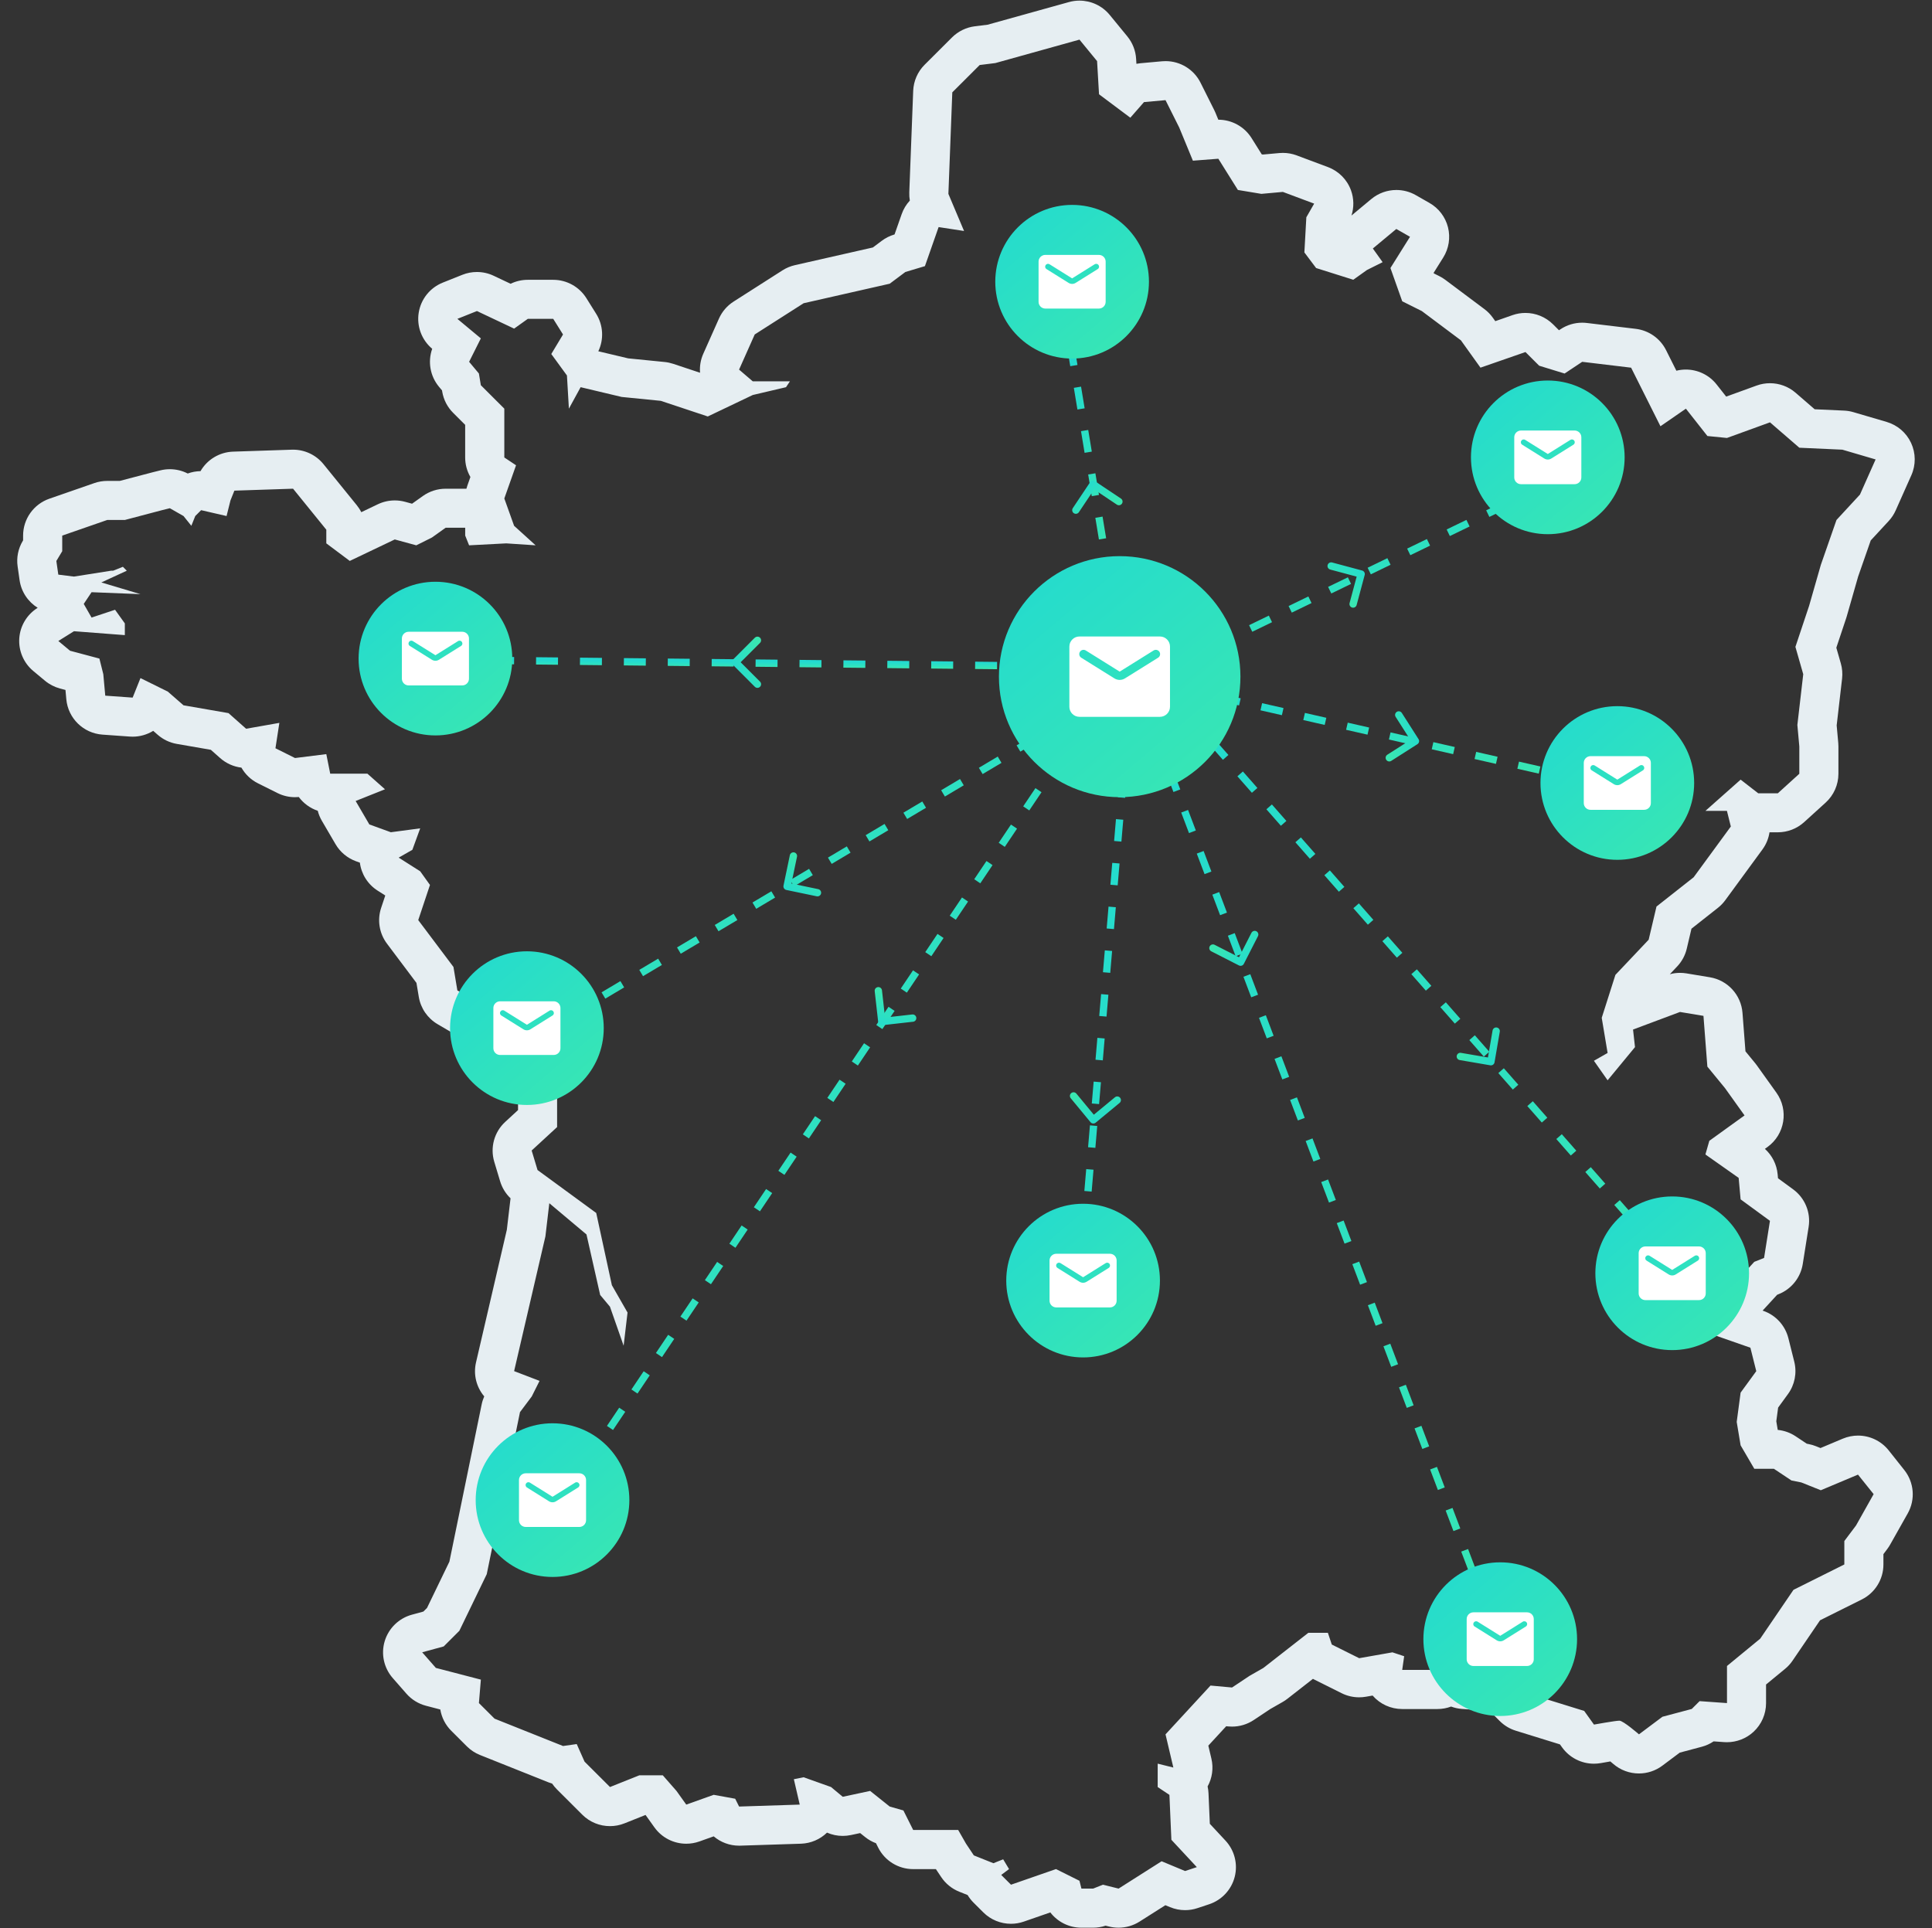 <svg width="528" height="527" viewBox="0 0 528 527" fill="none" xmlns="http://www.w3.org/2000/svg">
<rect x="0" y="0" width="528" height="527" fill="#333333" stroke="none"/>
<path d="M134.5 180.5L282 182" stroke="url(#paint0_linear_566_4244)" stroke-width="2" stroke-dasharray="6 6"/>
<path d="M292.5 94L303.5 160.5" stroke="url(#paint1_linear_566_4244)" stroke-width="2" stroke-dasharray="6 6"/>
<path d="M331 177L411.5 138" stroke="url(#paint2_linear_566_4244)" stroke-width="2" stroke-dasharray="6 6"/>
<path d="M333 190.5L427.5 212" stroke="url(#paint3_linear_566_4244)" stroke-width="2" stroke-dasharray="6 6"/>
<path d="M331 202.5L451 339M319.5 210.5L405.5 437.5M307 212L296.5 335.5" stroke="url(#paint4_linear_566_4244)" stroke-width="2" stroke-dasharray="6 6"/>
<path d="M290.5 206L159.5 401" stroke="url(#paint5_linear_566_4244)" stroke-width="2" stroke-dasharray="6 6"/>
<path d="M283.5 201.5L160 275" stroke="url(#paint6_linear_566_4244)" stroke-width="2" stroke-dasharray="6 6"/>
<path d="M516.137 396.37C514.058 393.779 510.961 392.362 507.782 392.362C506.391 392.362 504.983 392.637 503.635 393.197L497.525 395.766L496.254 395.255C495.649 395.014 495.022 394.827 494.379 394.701L493.779 394.58L490.727 392.549C489.264 391.572 487.586 390.979 485.843 390.809L485.447 388.448L485.947 384.71L488.631 381.026C490.496 378.474 491.123 375.224 490.358 372.161L488.752 365.754C487.878 362.269 485.309 359.458 481.91 358.272L481.707 358.201L485.683 353.875L486.09 353.71C489.588 352.316 492.091 349.181 492.679 345.465L494.285 335.326C494.912 331.379 493.273 327.415 490.045 325.055L485.914 322.03L485.815 320.954C485.568 318.264 484.319 315.788 482.334 313.999L483.032 313.494C487.801 310.057 488.89 303.42 485.474 298.639L480.128 291.167C479.991 290.981 479.853 290.794 479.705 290.613L477.021 287.341L476.207 276.812C475.827 271.915 472.153 267.908 467.302 267.101L460.889 266.036C460.306 265.937 459.717 265.893 459.129 265.893C458.194 265.893 457.259 266.014 456.352 266.261L458.348 264.153C459.641 262.786 460.554 261.101 460.983 259.268L462.264 253.822L469.491 248.124C470.25 247.525 470.927 246.823 471.499 246.043L481.657 232.171C482.686 230.766 483.34 229.152 483.593 227.477H485.854C488.516 227.477 491.079 226.489 493.048 224.705L498.927 219.369C501.155 217.344 502.425 214.478 502.425 211.475V204.004C502.425 203.68 502.409 203.356 502.381 203.038L501.947 198.262L503.426 185.482C503.586 184.088 503.47 182.677 503.085 181.326L501.853 177.028L504.548 168.953C504.598 168.805 504.642 168.656 504.686 168.508L507.81 157.589L511.258 147.703L516.164 142.4C516.956 141.543 517.605 140.561 518.078 139.496L522.357 129.889C523.611 127.078 523.583 123.867 522.291 121.073C520.999 118.279 518.562 116.182 515.603 115.314L506.517 112.646C505.692 112.405 504.845 112.262 503.987 112.224L495.935 111.856L490.721 107.343C488.747 105.636 486.25 104.736 483.72 104.736C482.493 104.736 481.256 104.944 480.068 105.378L471.752 108.397L469.139 105.082C467.038 102.414 463.903 101.003 460.724 101.003C459.861 101.003 458.992 101.107 458.139 101.321L455.323 95.7C453.717 92.494 450.604 90.304 447.035 89.875L433.67 88.272C433.246 88.223 432.817 88.196 432.393 88.196C430.293 88.196 428.225 88.816 426.465 89.991L426.057 90.26L424.452 88.657C422.411 86.62 419.678 85.528 416.889 85.528C415.712 85.528 414.53 85.72 413.38 86.121L408.65 87.778L407.957 86.807C407.319 85.917 406.549 85.127 405.669 84.474L394.977 76.47C394.466 76.086 393.916 75.751 393.344 75.465L391.859 74.724L391.804 74.565L394.422 70.387C395.962 67.928 396.435 64.942 395.725 62.126C395.016 59.309 393.19 56.905 390.66 55.467L386.92 53.331C385.264 52.387 383.438 51.926 381.618 51.926C379.17 51.926 376.739 52.766 374.77 54.396L369.347 58.909C370.057 56.685 370.029 54.27 369.221 52.036C368.159 49.093 365.855 46.766 362.918 45.668L354.365 42.467C353.161 42.017 351.89 41.787 350.609 41.787C350.284 41.787 349.965 41.803 349.641 41.831L345.131 42.237L344.828 42.187L342.034 37.73C340.071 34.601 336.633 32.718 332.97 32.718H332.959L332.162 30.786C332.063 30.544 331.953 30.308 331.837 30.077L328.097 22.606C326.277 18.966 322.559 16.705 318.538 16.705C318.214 16.705 317.895 16.721 317.565 16.749L311.685 17.281C311.311 17.314 310.943 17.369 310.574 17.44L310.492 16.084C310.36 13.839 309.518 11.693 308.094 9.953L303.281 4.084C301.219 1.57 298.161 0.17 295.004 0.17C294.047 0.17 293.079 0.296 292.133 0.565L269.907 6.752L266.415 7.186C264.055 7.482 261.861 8.553 260.178 10.227L254.298 16.095L252.692 17.698C250.789 19.598 249.673 22.151 249.568 24.835L248.501 52.579C248.474 53.331 248.523 54.083 248.65 54.825C247.682 55.867 246.912 57.119 246.417 58.535L244.475 64.074L244.349 64.113C243.144 64.475 242.011 65.046 241.005 65.798L238.552 67.637L217.25 72.468C216.046 72.743 214.896 73.22 213.857 73.884L200.492 82.421C198.726 83.546 197.335 85.165 196.482 87.076L192.203 96.683C191.461 98.351 191.175 100.135 191.318 101.876L183.97 99.433C183.216 99.186 182.441 99.016 181.654 98.939L171.677 97.945L163.515 96.007C165.077 92.741 164.874 88.871 162.927 85.764L160.254 81.493C158.301 78.375 154.875 76.475 151.184 76.475H144.232C142.599 76.475 140.993 76.849 139.541 77.557L134.91 75.367C133.463 74.68 131.901 74.34 130.334 74.34C128.986 74.34 127.639 74.592 126.363 75.103L121.017 77.238C117.519 78.633 115.016 81.762 114.428 85.478C113.839 89.178 115.242 92.917 118.118 95.327C116.87 98.845 117.546 102.803 119.983 105.724L120.802 106.701L120.857 107.047C121.226 109.243 122.265 111.268 123.844 112.838L127.127 116.116V125.036C127.127 126.936 127.633 128.769 128.557 130.367L127.738 132.689C127.633 132.98 127.545 133.276 127.468 133.578C127.358 133.578 127.243 133.573 127.133 133.573H121.787C119.559 133.573 117.387 134.27 115.572 135.56L112.613 137.668L110.699 137.146C109.775 136.894 108.829 136.773 107.883 136.773C106.299 136.773 104.72 137.124 103.268 137.816L98.736 139.984C98.395 139.304 97.977 138.661 97.493 138.063L88.407 126.859C86.372 124.35 83.314 122.901 80.097 122.901C79.975 122.901 79.86 122.901 79.739 122.906L63.701 123.439C59.977 123.565 56.623 125.607 54.797 128.769C53.597 128.791 52.42 129.005 51.304 129.417C49.786 128.637 48.108 128.237 46.414 128.237C45.545 128.237 44.676 128.341 43.824 128.555L41.684 129.088L32.736 131.437H29.304C28.11 131.437 26.922 131.635 25.79 132.03L13.492 136.301C9.196 137.794 6.314 141.84 6.314 146.38V147.692L6.232 147.823C4.967 149.926 4.466 152.396 4.818 154.823L5.352 158.556C5.808 161.762 7.678 164.49 10.302 166.12L10.268 166.142C7.359 167.959 5.5 171.055 5.269 174.464C5.038 177.873 6.457 181.195 9.092 183.391L12.298 186.058C13.492 187.052 14.889 187.771 16.39 188.172L17.892 188.573L18.122 191.103C18.596 196.313 22.781 200.408 28.006 200.781L35.492 201.314C35.75 201.33 36.003 201.341 36.256 201.341C38.275 201.341 40.211 200.771 41.871 199.749L43.114 200.836C44.589 202.126 46.392 202.983 48.323 203.318L57.624 204.932L60.159 207.182C61.803 208.643 63.839 209.543 65.978 209.801C67.001 211.601 68.552 213.117 70.499 214.088L75.845 216.756C77.335 217.497 78.975 217.882 80.624 217.882C80.966 217.882 81.312 217.865 81.659 217.832C82.957 219.578 84.766 220.895 86.84 221.598C87.082 222.548 87.456 223.464 87.962 224.332L91.702 230.733C92.961 232.885 94.936 234.531 97.284 235.388L98.351 235.772C98.747 238.896 100.513 241.712 103.219 243.43L105.292 244.748L104.165 248.129C103.054 251.45 103.648 255.106 105.754 257.906L113.812 268.633L114.455 272.47C114.978 275.588 116.853 278.311 119.581 279.914L127.182 284.377L129.789 287.347C130.884 288.598 132.259 289.576 133.804 290.201L137.841 291.843C137.88 293.072 138.127 294.308 138.6 295.488L139.667 298.156C139.832 298.573 140.03 298.979 140.25 299.374L141.576 301.762V303.267V303.398L138.067 306.632C135.064 309.398 133.903 313.631 135.08 317.539L136.686 322.875C137.22 324.648 138.204 326.246 139.53 327.514C139.524 327.552 139.519 327.591 139.513 327.629L138.512 336.116L130.092 372.358C129.305 375.735 130.224 379.155 132.336 381.652C132.028 382.349 131.791 383.08 131.637 383.832L122.815 426.821L116.699 439.469L115.709 440.457L112.569 441.313C109.016 442.279 106.211 445.008 105.144 448.526C104.077 452.045 104.907 455.866 107.333 458.633L111.073 462.904C112.486 464.512 114.345 465.665 116.419 466.203L120.329 467.224C120.692 469.403 121.721 471.44 123.316 473.032L127.595 477.303C128.618 478.324 129.839 479.125 131.186 479.663L149.897 487.135C150.227 487.266 150.557 487.382 150.893 487.475C151.272 488.035 151.707 488.562 152.185 489.039L159.137 495.978C161.183 498.02 163.917 499.102 166.7 499.102C168.036 499.102 169.384 498.855 170.671 498.339L176.413 496.05L176.484 496.132L178.849 499.442C180.901 502.308 184.168 503.911 187.55 503.911C188.749 503.911 189.965 503.708 191.142 503.29L195.047 501.896C196.95 503.516 199.397 504.443 201.977 504.443C202.092 504.443 202.208 504.443 202.323 504.438L218.895 503.905C221.584 503.817 224.12 502.725 226.017 500.875C227.37 501.468 228.833 501.775 230.313 501.775C231.061 501.775 231.809 501.698 232.551 501.539L235.076 501.001L236.462 502.11C237.347 502.818 238.343 503.378 239.404 503.774L239.993 504.954C241.802 508.566 245.509 510.85 249.557 510.85H255.772L257.23 513.034C258.429 514.83 260.145 516.224 262.158 517.025L264.44 517.937C264.886 518.678 265.425 519.375 266.052 520.001L268.725 522.669C270.765 524.705 273.499 525.792 276.287 525.792C277.464 525.792 278.652 525.6 279.796 525.199L287.045 522.685C289.02 525.254 292.122 526.863 295.532 526.863H298.738C299.899 526.863 301.048 526.676 302.143 526.308L303.094 526.544C303.952 526.758 304.821 526.863 305.69 526.863C307.709 526.863 309.7 526.292 311.432 525.194L318.489 520.714L319.754 521.241C321.068 521.785 322.465 522.065 323.868 522.065C325.006 522.065 326.15 521.884 327.25 521.516L330.457 520.451C333.905 519.304 336.534 516.487 337.436 512.969C338.338 509.455 337.387 505.722 334.912 503.06L330.638 498.465L330.275 490.115C330.248 489.484 330.165 488.858 330.028 488.254C331.287 485.971 331.683 483.27 331.067 480.662L330.226 477.1L335.11 471.802L335.731 471.857C336.056 471.885 336.375 471.901 336.699 471.901C338.806 471.901 340.868 471.281 342.628 470.111L347.133 467.114L350.554 465.16C350.999 464.902 351.434 464.616 351.835 464.298L358.815 458.847C358.936 458.913 359.057 458.973 359.178 459.039L366.663 462.772C368.154 463.518 369.793 463.897 371.443 463.897C372.064 463.897 372.686 463.842 373.302 463.733L375.122 463.414L375.128 463.42C377.157 465.758 380.105 467.098 383.207 467.098H392.832C394.125 467.098 395.389 466.867 396.572 466.422C397.518 466.774 398.519 466.999 399.553 467.07L407.039 467.603C407.072 467.603 407.11 467.608 407.143 467.608C407.33 467.828 407.523 468.036 407.726 468.239L409.866 470.375C411.092 471.599 412.599 472.51 414.255 473.021L426.322 476.759L426.905 477.572C428.934 480.404 432.19 482.04 435.605 482.04C436.238 482.04 436.882 481.985 437.52 481.87C438.378 481.716 439.269 481.557 440.094 481.42C440.374 481.651 440.638 481.876 440.858 482.068C442.866 483.819 445.379 484.708 447.898 484.708C450.148 484.708 452.408 484 454.311 482.573L459.069 479.01L465.086 477.407C466.246 477.1 467.335 476.6 468.32 475.936L471.191 476.139C471.444 476.155 471.702 476.166 471.955 476.166C474.65 476.166 477.257 475.151 479.243 473.306C481.415 471.286 482.647 468.459 482.647 465.495V460.395L487.839 456.124C488.626 455.482 489.313 454.724 489.885 453.884L497.404 442.845L508.811 437.152C512.435 435.346 514.723 431.646 514.723 427.606V424.762L515.79 423.34C516.071 422.967 516.324 422.577 516.555 422.171L521.367 413.635C523.507 409.841 523.122 405.131 520.399 401.739L516.137 396.37ZM507.249 416.912L504.042 421.183V427.584L490.143 434.522L481.057 447.862L471.972 455.333V465.473L464.486 464.94L462.347 467.076L454.328 469.211L447.915 474.014C447.915 474.014 443.636 470.282 442.569 470.282C441.502 470.282 435.617 471.347 435.617 471.347L432.944 467.614L417.439 462.81L415.3 460.675L413.16 455.871L407.814 456.936L400.329 456.404L404.069 452.133L409.415 448.933L392.304 447.33L392.838 456.398H383.213L383.746 452.666L380.54 451.601L371.454 453.203L363.968 449.471L362.901 446.27H357.555L345.257 455.877L341.517 458.012L336.705 461.213L330.825 460.68L318.527 474.02L320.667 483.089L316.388 482.024V488.425L319.594 490.56L320.128 502.835L327.08 510.306L323.873 511.371L317.46 508.703L305.701 516.174L301.422 515.11L298.749 516.174H295.543L295.009 514.039L288.596 510.839L276.298 515.11L273.625 512.442L275.765 510.839L274.159 508.171L271.486 509.236L266.14 507.1L264 503.889L261.861 500.15H249.563L246.89 494.815L243.15 493.75L237.804 489.479L230.318 491.082L227.112 488.414L219.626 485.746L216.953 486.278L218.559 493.217L201.988 493.75L200.921 491.614L195.041 490.544L187.55 493.217L184.877 489.479L181.137 485.213H174.724L166.705 488.414L159.753 481.475L157.614 476.671L153.874 477.204L135.163 469.733L130.884 465.467L131.417 459.061L119.119 455.86L115.379 451.59L121.259 449.987L125.538 445.716L133.023 430.241L142.109 385.951L145.316 381.68L147.455 377.409L140.503 374.741L149.056 337.922L150.123 328.853L160.281 337.39L164.021 353.93L166.694 357.13L170.434 367.802L171.501 358.733L167.222 351.262L162.943 331.521L146.905 319.785L145.299 314.449L152.251 308.042V303.239V298.968L149.578 294.165L148.511 291.497L152.251 286.161L137.819 280.293L134.079 276.022L124.993 270.686L123.926 264.279L114.301 251.472L117.508 241.866L114.835 238.133L108.955 234.4L112.695 232.264L114.835 226.396L106.816 227.461L100.936 225.325L97.196 218.919L105.215 215.719L100.403 211.448H90.244L89.177 206.112L80.624 207.177L75.278 204.509L76.346 197.57L67.26 199.173L62.447 194.902L50.149 192.767L45.87 189.028L38.39 185.328L36.251 190.664L28.765 190.132L28.232 184.263L27.165 179.992L19.145 177.857L15.939 175.189L20.218 172.521L34.117 173.586V170.386L31.444 166.653L25.025 168.788L22.886 165.055L25.025 161.855L38.39 162.387L27.698 159.187L34.65 155.981L33.583 154.911L30.91 155.981H30.371L20.212 157.584L15.934 157.051L15.4 153.319L17.006 150.651V146.385L29.304 142.114H34.117L44.275 139.435L46.414 138.903L50.154 141.038L52.294 143.706L53.361 141.038L54.967 139.435L61.919 141.038L62.986 136.767L64.053 134.1L80.091 133.567L89.177 144.771V148.504L95.59 153.308L107.888 147.439L113.768 149.042L118.047 146.907L121.787 144.239H127.133V146.374L128.2 149.042L138.358 148.51L146.377 149.042L140.498 143.706L137.825 136.235L141.031 127.166L137.825 125.031V115.424V111.691L131.412 105.285L130.878 102.084L128.205 98.884L131.412 92.483L128.205 89.815L124.999 87.147L130.345 85.012L140.503 89.815L144.243 87.147H151.195L153.868 91.418L150.662 96.754L154.941 102.622L155.474 111.691L158.681 105.823L169.906 108.491L180.598 109.556L193.43 113.826L205.728 107.958L214.814 105.823L215.881 104.22H205.722L201.982 101.019L206.261 91.412L219.626 82.876L243.15 77.54L247.429 74.34L252.775 72.737L256.515 62.065L263.467 63.13L259.188 52.991L260.255 25.241L261.861 23.638L267.74 17.77L272.019 17.237L295.009 10.831L299.822 16.699L300.355 25.768L308.908 32.169L312.648 27.904L318.527 27.371L322.267 34.842L326.007 43.917L332.959 43.384L338.305 51.92L344.718 52.985L350.598 52.453L359.15 55.653L357.011 59.386L356.477 68.993L359.684 73.258L369.842 76.459L373.582 73.791L377.861 71.656L375.188 67.917L381.601 62.581L385.341 64.717L379.995 73.253L383.218 82.344L388.564 85.012L399.256 93.016L404.602 100.487L416.9 96.216L420.64 99.954L427.592 102.09L432.405 98.889L445.77 100.492L453.789 116.5L460.741 111.697L466.62 119.168L471.966 119.7L483.725 115.429L491.744 122.368L503.503 122.901L512.589 125.569L508.31 135.175L501.897 142.114L497.618 154.389L494.411 165.593L490.672 176.798L492.811 184.269L491.205 198.141L491.739 204.009V211.481L485.859 216.817H480.513L475.701 213.084L466.076 221.62H471.955L473.022 225.891L462.864 239.763L452.705 247.767L450.566 256.836L441.48 266.442L437.74 278.179L439.346 287.786L435.605 289.921L439.346 295.257L446.831 286.188L446.298 281.385L459.129 276.582L465.542 277.647L466.609 291.519L471.422 297.387L476.768 304.858L467.143 311.797L466.076 315.53L475.161 321.931L475.695 327.799L483.714 333.668L482.108 343.807L479.435 344.872L473.556 351.273L465.003 349.137L461.797 354.473L466.609 360.88L467.676 364.613L478.368 368.346L479.974 374.752L475.695 380.62L474.628 388.624L475.695 395.025L479.435 401.431H484.781L489.594 404.632L492.267 405.164L497.613 407.3L507.771 403.029L512.05 408.365L507.249 416.912Z" fill="#E6EEF2"/>
<mask id="mask0_566_4244" style="mask-type:alpha" maskUnits="userSpaceOnUse" x="0" y="0" width="528" height="527">
<path d="M521.235 401.521C523.93 404.924 524.315 409.645 522.17 413.432L517.385 421.94C517.165 422.379 516.89 422.764 516.615 423.148L515.569 424.575V427.374C515.569 431.436 513.259 435.114 509.629 436.925L498.243 442.634L490.708 453.667C490.158 454.49 489.443 455.259 488.672 455.917L483.447 460.199V465.303C483.447 468.268 482.237 471.067 480.092 473.098C478.057 474.964 475.472 475.952 472.776 475.952H472.006L469.146 475.733C468.156 476.391 467.056 476.885 465.901 477.215L459.905 478.807L455.12 482.374C453.25 483.801 450.995 484.515 448.74 484.515C446.209 484.515 443.679 483.582 441.699 481.88C441.479 481.661 441.204 481.441 440.929 481.222C440.104 481.331 439.224 481.496 438.344 481.661C437.684 481.771 437.079 481.825 436.419 481.825C433.008 481.825 429.763 480.179 427.728 477.379L427.123 476.556L415.077 472.823C413.427 472.275 411.887 471.396 410.677 470.189L408.532 468.048C408.532 468.048 408.147 467.609 407.982 467.389H407.872L400.391 466.84C399.346 466.786 398.356 466.566 397.366 466.237C396.211 466.676 394.946 466.895 393.626 466.895H384C380.92 466.895 377.949 465.523 375.969 463.218H375.914L374.099 463.547C373.494 463.657 372.889 463.712 372.284 463.712C370.634 463.712 368.984 463.327 367.499 462.559L360.018 458.826C360.018 458.826 359.743 458.717 359.633 458.662L352.648 464.096C352.263 464.425 351.823 464.7 351.383 464.974L347.917 466.895L343.462 469.914C341.702 471.067 339.612 471.671 337.522 471.671H335.926L331.031 476.885L331.856 480.453C332.516 483.033 332.076 485.778 330.811 488.028C330.976 488.632 331.031 489.29 331.086 489.894L331.471 498.238L335.706 502.848C338.182 505.483 339.172 509.216 338.237 512.729C337.357 516.296 334.716 519.096 331.251 520.249L328.061 521.291C326.961 521.676 325.806 521.84 324.651 521.84C323.276 521.84 321.9 521.566 320.58 521.017L319.315 520.523L312.22 524.969C310.515 526.067 308.534 526.671 306.499 526.671C305.619 526.671 304.739 526.561 303.914 526.341L302.924 526.067C301.879 526.451 300.724 526.671 299.569 526.671H296.324C292.913 526.671 289.833 525.024 287.853 522.444L280.592 524.969C279.437 525.408 278.282 525.573 277.072 525.573C274.322 525.573 271.572 524.475 269.537 522.444L266.841 519.809C266.236 519.151 265.686 518.437 265.246 517.724L262.936 516.79C260.956 516.022 259.251 514.595 258.041 512.838L256.556 510.643H250.34C246.325 510.643 242.585 508.337 240.77 504.715L240.219 503.562C239.119 503.178 238.129 502.629 237.249 501.915L235.874 500.763L233.344 501.311C232.629 501.476 231.859 501.586 231.089 501.586C229.659 501.586 228.174 501.257 226.799 500.653C224.928 502.519 222.398 503.617 219.703 503.672L203.147 504.221H202.762C200.177 504.221 197.756 503.287 195.831 501.696L191.926 503.068C190.771 503.507 189.561 503.672 188.351 503.672C184.996 503.672 181.695 502.08 179.66 499.226L177.295 495.932V495.822L171.465 498.128C170.199 498.622 168.824 498.896 167.504 498.896C164.699 498.896 162.004 497.798 159.914 495.768L152.983 488.851C152.488 488.357 152.048 487.808 151.718 487.26C151.333 487.15 151.003 487.04 150.673 486.93L131.972 479.465C130.652 478.916 129.441 478.093 128.396 477.105L124.106 472.823C122.511 471.232 121.466 469.201 121.136 467.005L117.231 466.017C115.14 465.468 113.27 464.315 111.895 462.669L108.155 458.442C105.68 455.643 104.855 451.855 105.955 448.342C107 444.775 109.805 442.085 113.38 441.097L116.516 440.274L117.506 439.286L123.611 426.606L132.412 383.627C132.577 382.859 132.852 382.145 133.127 381.431C131.037 378.961 130.102 375.503 130.872 372.155L139.287 335.927L140.332 327.42V327.31C139.012 326.047 138.022 324.455 137.472 322.699L135.877 317.32C134.722 313.423 135.877 309.196 138.847 306.452L142.367 303.213V301.566L141.047 299.206C140.827 298.767 140.607 298.383 140.442 297.944L139.397 295.309C138.902 294.101 138.682 292.894 138.627 291.631L134.612 289.984C133.072 289.381 131.697 288.393 130.597 287.13L127.956 284.166L120.366 279.72C117.671 278.128 115.745 275.384 115.25 272.255L114.59 268.468L106.56 257.709C104.415 254.91 103.865 251.287 104.965 247.939L106.065 244.535L104.03 243.218C101.279 241.517 99.519 238.717 99.134 235.588L98.089 235.204C95.724 234.326 93.744 232.679 92.479 230.538L88.739 224.171C88.243 223.293 87.859 222.36 87.638 221.427C85.548 220.713 83.733 219.396 82.468 217.639C82.083 217.694 81.753 217.694 81.423 217.694C79.773 217.694 78.123 217.31 76.638 216.542L71.302 213.907C69.322 212.919 67.782 211.437 66.792 209.625C64.647 209.351 62.612 208.473 60.962 206.991L58.431 204.74L49.136 203.148C47.156 202.819 45.395 201.941 43.91 200.623L42.645 199.58C40.995 200.568 39.07 201.172 37.035 201.172C36.815 201.172 36.54 201.117 36.265 201.117L28.784 200.568C23.559 200.239 19.378 196.122 18.939 190.908L18.663 188.383L17.178 187.999C15.693 187.56 14.263 186.846 13.108 185.858L9.863 183.223C7.223 181.028 5.848 177.679 6.068 174.276C6.288 170.873 8.158 167.799 11.073 165.933C8.488 164.286 6.618 161.596 6.123 158.358L5.628 154.625C5.242 152.21 5.738 149.74 7.003 147.654L7.113 147.49V146.172C7.113 141.671 9.973 137.61 14.263 136.127L26.584 131.846C27.684 131.462 28.894 131.242 30.104 131.242H33.514L42.48 128.882L44.625 128.388C45.45 128.168 46.331 128.059 47.211 128.059C48.916 128.059 50.566 128.443 52.106 129.211C53.206 128.827 54.361 128.608 55.571 128.608C57.386 125.424 60.742 123.393 64.482 123.283L80.543 122.734H80.873C84.118 122.734 87.143 124.161 89.179 126.686L98.309 137.884C98.749 138.488 99.189 139.146 99.519 139.805L104.085 137.664C105.515 136.951 107.11 136.621 108.705 136.621C109.64 136.621 110.575 136.731 111.51 136.951L113.435 137.5L116.351 135.359C118.166 134.097 120.366 133.383 122.566 133.383H128.286C128.286 133.383 128.451 132.779 128.561 132.505L129.331 130.199C128.451 128.608 127.901 126.741 127.901 124.875V115.928L124.656 112.635C123.061 111.098 122.016 109.067 121.631 106.871V106.542L120.806 105.554C118.331 102.645 117.671 98.692 118.936 95.125C116.021 92.764 114.645 88.977 115.25 85.299C115.801 81.567 118.331 78.438 121.796 77.066L127.186 74.925C128.451 74.431 129.772 74.156 131.147 74.156C132.687 74.156 134.282 74.486 135.712 75.2L140.332 77.395C141.817 76.681 143.413 76.297 145.008 76.297H151.993C155.678 76.297 159.089 78.218 161.069 81.292L163.709 85.574C165.689 88.702 165.854 92.545 164.314 95.838L172.455 97.759L182.465 98.747C183.235 98.857 184.005 99.022 184.775 99.241L192.146 101.711C191.981 99.955 192.256 98.198 193.026 96.497L197.261 86.891C198.141 84.97 199.517 83.378 201.277 82.225L214.643 73.717C215.688 73.059 216.843 72.565 218.053 72.29L239.339 67.46L241.815 65.649C242.805 64.88 243.96 64.276 245.17 63.947H245.28L247.205 58.348C247.7 56.976 248.47 55.714 249.46 54.671C249.35 53.902 249.295 53.188 249.295 52.42L250.395 24.646C250.505 21.956 251.605 19.431 253.475 17.51L255.126 15.918L261.011 10.045C262.661 8.398 264.861 7.3 267.226 7.026L270.692 6.587L292.913 0.384C293.903 0.11 294.838 0 295.829 0C298.964 0 302.044 1.427 304.079 3.897L308.919 9.77C310.35 11.527 311.175 13.668 311.285 15.918L311.395 17.29C311.78 17.181 312.11 17.126 312.495 17.126L318.38 16.577C318.71 16.577 319.04 16.522 319.37 16.522C323.386 16.522 327.071 18.772 328.886 22.45L332.626 29.915C332.626 29.915 332.901 30.354 332.956 30.629L333.781 32.55C337.467 32.55 340.877 34.416 342.857 37.545L345.662 42.046H345.937L350.447 41.662C350.778 41.662 351.108 41.607 351.438 41.607C352.703 41.607 353.968 41.826 355.178 42.32L363.758 45.504C366.674 46.602 368.984 48.907 370.029 51.871C370.854 54.122 370.854 56.537 370.139 58.732L375.584 54.231C377.564 52.585 379.985 51.761 382.46 51.761C384.275 51.761 386.09 52.2 387.74 53.188L391.48 55.274C394.011 56.756 395.826 59.117 396.541 61.971C397.256 64.77 396.761 67.734 395.221 70.204L392.636 74.376V74.541L394.176 75.309C394.726 75.584 395.276 75.913 395.771 76.297L406.497 84.311C407.377 84.97 408.147 85.738 408.752 86.617L409.467 87.605L414.197 85.958C415.352 85.574 416.507 85.354 417.717 85.354C420.468 85.354 423.218 86.452 425.253 88.483L426.848 90.075L427.288 89.8C429.048 88.647 431.083 88.044 433.229 88.044C433.614 88.044 434.054 88.044 434.494 88.099L447.86 89.69C451.435 90.13 454.515 92.325 456.165 95.509L458.97 101.162C459.795 100.943 460.675 100.833 461.556 100.833C464.746 100.833 467.881 102.26 469.971 104.895L472.556 108.243L480.862 105.224C482.072 104.785 483.337 104.566 484.547 104.566C487.077 104.566 489.553 105.444 491.533 107.146L496.758 111.701L504.789 112.031C505.669 112.086 506.494 112.25 507.319 112.47L516.449 115.159C519.365 115.983 521.84 118.124 523.105 120.923C524.425 123.667 524.425 126.906 523.105 129.705L518.87 139.311C518.375 140.409 517.715 141.342 516.945 142.22L512.049 147.545L508.584 157.425L505.449 168.348C505.449 168.348 505.339 168.622 505.339 168.787L502.643 176.856L503.854 181.137C504.239 182.51 504.349 183.882 504.184 185.309L502.698 198.098L503.139 202.874C503.139 202.874 503.139 203.478 503.139 203.807V211.272C503.139 214.291 501.873 217.145 499.618 219.176L493.733 224.501C491.808 226.312 489.223 227.3 486.582 227.3H484.327C484.052 228.947 483.392 230.593 482.347 231.966L472.226 245.853C471.621 246.621 470.961 247.335 470.191 247.939L462.986 253.647L461.666 259.081C461.281 260.893 460.345 262.594 459.08 263.967L457.045 266.052C457.98 265.833 458.915 265.723 459.85 265.723C460.4 265.723 461.005 265.723 461.611 265.833L467.991 266.931C472.886 267.699 476.517 271.706 476.902 276.646L477.727 287.13L480.422 290.424C480.422 290.424 480.697 290.808 480.862 290.973L486.197 298.438C489.608 303.213 488.508 309.855 483.722 313.313L483.062 313.807C485.042 315.618 486.252 318.088 486.527 320.778L486.637 321.821L490.763 324.84C494.008 327.2 495.603 331.152 494.998 335.104L493.403 345.259C492.798 348.991 490.323 352.12 486.802 353.492L486.417 353.657L482.402 357.993H482.622C486.032 359.256 488.617 362.055 489.443 365.568L491.093 371.935C491.863 375.009 491.203 378.248 489.333 380.828L486.637 384.505L486.142 388.238L486.527 390.598C488.287 390.763 489.993 391.367 491.423 392.355L494.503 394.385L495.108 394.495C495.713 394.605 496.373 394.825 496.978 395.044L498.243 395.538L504.349 393.013C505.724 392.409 507.099 392.135 508.474 392.135C511.664 392.135 514.799 393.562 516.835 396.142L521.125 401.521H521.235Z" fill="black"/>
</mask>
<g mask="url(#mask0_566_4244)">
<ellipse cx="306" cy="184.938" rx="33" ry="32.938" fill="url(#paint7_linear_566_4244)"/>
</g>
<path d="M317 173.958H295C293.487 173.958 292.25 175.193 292.25 176.703V193.172C292.25 194.681 293.487 195.917 295 195.917H317C318.513 195.917 319.75 194.681 319.75 193.172V176.703C319.75 175.193 318.513 173.958 317 173.958ZM316.45 179.791L307.458 185.404C306.564 185.967 305.436 185.967 304.542 185.404L295.55 179.791C295.412 179.714 295.291 179.609 295.195 179.484C295.099 179.359 295.029 179.216 294.99 179.063C294.951 178.91 294.943 178.751 294.967 178.595C294.991 178.439 295.047 178.289 295.131 178.156C295.215 178.022 295.325 177.906 295.455 177.816C295.585 177.726 295.731 177.663 295.886 177.631C296.041 177.599 296.201 177.599 296.356 177.631C296.511 177.662 296.658 177.725 296.788 177.815L306 183.565L315.213 177.815C315.342 177.725 315.489 177.662 315.644 177.631C315.799 177.599 315.959 177.599 316.114 177.631C316.269 177.663 316.415 177.726 316.545 177.816C316.675 177.906 316.785 178.022 316.869 178.156C316.953 178.289 317.009 178.439 317.033 178.595C317.057 178.751 317.049 178.91 317.01 179.063C316.971 179.216 316.901 179.359 316.805 179.484C316.709 179.609 316.588 179.714 316.45 179.791Z" fill="white"/>
<circle cx="293" cy="77" r="21" fill="url(#paint8_linear_566_4244)"/>
<path d="M300.333 69.667H285.667C284.658 69.667 283.833 70.492 283.833 71.5V82.5C283.833 83.508 284.658 84.333 285.667 84.333H300.333C301.342 84.333 302.167 83.508 302.167 82.5V71.5C302.167 70.492 301.342 69.667 300.333 69.667ZM299.967 73.562L293.972 77.312C293.376 77.688 292.624 77.688 292.028 77.312L286.033 73.562C285.941 73.511 285.861 73.441 285.797 73.358C285.732 73.274 285.686 73.178 285.66 73.076C285.634 72.974 285.629 72.868 285.645 72.763C285.661 72.659 285.698 72.559 285.754 72.47C285.81 72.381 285.883 72.304 285.97 72.243C286.056 72.183 286.154 72.141 286.257 72.12C286.361 72.099 286.467 72.099 286.57 72.12C286.674 72.141 286.772 72.183 286.858 72.243L293 76.083L299.142 72.243C299.228 72.183 299.326 72.141 299.429 72.12C299.533 72.099 299.639 72.099 299.742 72.12C299.846 72.141 299.944 72.183 300.03 72.243C300.117 72.304 300.19 72.381 300.246 72.47C300.302 72.559 300.339 72.659 300.355 72.763C300.371 72.868 300.366 72.974 300.34 73.076C300.314 73.178 300.267 73.274 300.203 73.358C300.139 73.441 300.059 73.511 299.967 73.562Z" fill="white"/>
<circle cx="423" cy="125" r="21" fill="url(#paint9_linear_566_4244)"/>
<path d="M430.333 117.667H415.667C414.658 117.667 413.833 118.492 413.833 119.5V130.5C413.833 131.508 414.658 132.333 415.667 132.333H430.333C431.342 132.333 432.167 131.508 432.167 130.5V119.5C432.167 118.492 431.342 117.667 430.333 117.667ZM429.967 121.563L423.972 125.312C423.376 125.688 422.624 125.688 422.028 125.312L416.033 121.563C415.941 121.511 415.861 121.441 415.797 121.358C415.732 121.274 415.686 121.178 415.66 121.076C415.634 120.974 415.629 120.868 415.645 120.763C415.661 120.659 415.698 120.56 415.754 120.47C415.81 120.381 415.883 120.304 415.97 120.243C416.056 120.183 416.154 120.141 416.257 120.12C416.361 120.099 416.467 120.099 416.57 120.12C416.674 120.141 416.772 120.183 416.858 120.243L423 124.083L429.142 120.243C429.228 120.183 429.326 120.141 429.429 120.12C429.533 120.099 429.639 120.099 429.742 120.12C429.846 120.141 429.944 120.183 430.03 120.243C430.117 120.304 430.19 120.381 430.246 120.47C430.302 120.56 430.339 120.659 430.355 120.763C430.371 120.868 430.366 120.974 430.34 121.076C430.314 121.178 430.267 121.274 430.203 121.358C430.139 121.441 430.059 121.511 429.967 121.563Z" fill="white"/>
<circle cx="442" cy="214" r="21" fill="url(#paint10_linear_566_4244)"/>
<path d="M449.333 206.667H434.667C433.658 206.667 432.833 207.492 432.833 208.5V219.5C432.833 220.508 433.658 221.333 434.667 221.333H449.333C450.342 221.333 451.167 220.508 451.167 219.5V208.5C451.167 207.492 450.342 206.667 449.333 206.667ZM448.967 210.563L442.972 214.312C442.376 214.688 441.624 214.688 441.028 214.312L435.033 210.563C434.941 210.511 434.861 210.441 434.797 210.358C434.732 210.274 434.686 210.178 434.66 210.076C434.634 209.974 434.629 209.868 434.645 209.763C434.661 209.659 434.698 209.56 434.754 209.47C434.81 209.381 434.883 209.304 434.97 209.243C435.056 209.183 435.154 209.141 435.257 209.12C435.361 209.099 435.467 209.099 435.57 209.12C435.674 209.141 435.772 209.183 435.858 209.243L442 213.083L448.142 209.243C448.228 209.183 448.326 209.141 448.429 209.12C448.533 209.099 448.639 209.099 448.742 209.12C448.846 209.141 448.944 209.183 449.03 209.243C449.117 209.304 449.19 209.381 449.246 209.47C449.302 209.56 449.339 209.659 449.355 209.763C449.371 209.868 449.366 209.974 449.34 210.076C449.314 210.178 449.267 210.274 449.203 210.358C449.139 210.441 449.059 210.511 448.967 210.563Z" fill="white"/>
<circle cx="410" cy="448" r="21" fill="url(#paint11_linear_566_4244)"/>
<path d="M417.333 440.667H402.667C401.658 440.667 400.833 441.492 400.833 442.5V453.5C400.833 454.508 401.658 455.333 402.667 455.333H417.333C418.342 455.333 419.167 454.508 419.167 453.5V442.5C419.167 441.492 418.342 440.667 417.333 440.667ZM416.967 444.562L410.972 448.312C410.376 448.687 409.624 448.687 409.028 448.312L403.033 444.562C402.941 444.511 402.861 444.441 402.797 444.358C402.732 444.274 402.686 444.178 402.66 444.076C402.634 443.974 402.629 443.868 402.645 443.763C402.661 443.659 402.698 443.559 402.754 443.47C402.81 443.381 402.883 443.304 402.97 443.243C403.056 443.183 403.154 443.141 403.257 443.12C403.361 443.099 403.467 443.099 403.57 443.12C403.674 443.141 403.772 443.182 403.858 443.242L410 447.083L416.142 443.242C416.228 443.182 416.326 443.141 416.429 443.12C416.533 443.099 416.639 443.099 416.742 443.12C416.846 443.141 416.944 443.183 417.03 443.243C417.117 443.304 417.19 443.381 417.246 443.47C417.302 443.559 417.339 443.659 417.355 443.763C417.371 443.868 417.366 443.974 417.34 444.076C417.314 444.178 417.267 444.274 417.203 444.358C417.139 444.441 417.059 444.511 416.967 444.562Z" fill="white"/>
<circle cx="457" cy="348" r="21" fill="url(#paint12_linear_566_4244)"/>
<path d="M464.333 340.667H449.667C448.658 340.667 447.833 341.492 447.833 342.5V353.5C447.833 354.508 448.658 355.333 449.667 355.333H464.333C465.342 355.333 466.167 354.508 466.167 353.5V342.5C466.167 341.492 465.342 340.667 464.333 340.667ZM463.967 344.563L457.972 348.312C457.376 348.688 456.624 348.688 456.028 348.312L450.033 344.563C449.941 344.511 449.861 344.441 449.797 344.358C449.732 344.274 449.686 344.178 449.66 344.076C449.634 343.974 449.629 343.868 449.645 343.763C449.661 343.659 449.698 343.56 449.754 343.47C449.81 343.381 449.883 343.304 449.97 343.243C450.056 343.183 450.154 343.141 450.257 343.12C450.361 343.099 450.467 343.099 450.57 343.12C450.674 343.141 450.772 343.183 450.858 343.243L457 347.083L463.142 343.243C463.228 343.183 463.326 343.141 463.429 343.12C463.533 343.099 463.639 343.099 463.742 343.12C463.846 343.141 463.944 343.183 464.03 343.243C464.117 343.304 464.19 343.381 464.246 343.47C464.302 343.56 464.339 343.659 464.355 343.763C464.371 343.868 464.366 343.974 464.34 344.076C464.314 344.178 464.267 344.274 464.203 344.358C464.139 344.441 464.059 344.511 463.967 344.563Z" fill="white"/>
<circle cx="296" cy="350" r="21" fill="url(#paint13_linear_566_4244)"/>
<path d="M303.333 342.667H288.667C287.658 342.667 286.833 343.492 286.833 344.5V355.5C286.833 356.508 287.658 357.333 288.667 357.333H303.333C304.342 357.333 305.167 356.508 305.167 355.5V344.5C305.167 343.492 304.342 342.667 303.333 342.667ZM302.967 346.563L296.972 350.312C296.376 350.688 295.624 350.688 295.028 350.312L289.033 346.563C288.941 346.511 288.861 346.441 288.797 346.358C288.732 346.274 288.686 346.178 288.66 346.076C288.634 345.974 288.629 345.868 288.645 345.763C288.661 345.659 288.698 345.56 288.754 345.47C288.81 345.381 288.883 345.304 288.97 345.243C289.056 345.183 289.154 345.141 289.257 345.12C289.361 345.099 289.467 345.099 289.57 345.12C289.674 345.141 289.772 345.183 289.858 345.243L296 349.083L302.142 345.243C302.228 345.183 302.326 345.141 302.429 345.12C302.533 345.099 302.639 345.099 302.742 345.12C302.846 345.141 302.944 345.183 303.03 345.243C303.117 345.304 303.19 345.381 303.246 345.47C303.302 345.56 303.339 345.659 303.355 345.763C303.371 345.868 303.366 345.974 303.34 346.076C303.314 346.178 303.267 346.274 303.203 346.358C303.139 346.441 303.059 346.511 302.967 346.563Z" fill="white"/>
<circle cx="151" cy="410" r="21" fill="url(#paint14_linear_566_4244)"/>
<path d="M158.333 402.667H143.667C142.658 402.667 141.833 403.492 141.833 404.5V415.5C141.833 416.508 142.658 417.333 143.667 417.333H158.333C159.342 417.333 160.167 416.508 160.167 415.5V404.5C160.167 403.492 159.342 402.667 158.333 402.667ZM157.967 406.562L151.972 410.312C151.376 410.687 150.624 410.687 150.028 410.312L144.033 406.562C143.941 406.511 143.861 406.441 143.797 406.358C143.733 406.274 143.686 406.178 143.66 406.076C143.634 405.974 143.629 405.868 143.645 405.763C143.661 405.659 143.698 405.559 143.754 405.47C143.81 405.381 143.883 405.304 143.97 405.243C144.056 405.183 144.154 405.141 144.257 405.12C144.361 405.099 144.467 405.099 144.57 405.12C144.674 405.141 144.772 405.182 144.858 405.242L151 409.083L157.142 405.242C157.228 405.182 157.326 405.141 157.43 405.12C157.533 405.099 157.639 405.099 157.743 405.12C157.846 405.141 157.944 405.183 158.03 405.243C158.117 405.304 158.19 405.381 158.246 405.47C158.302 405.559 158.339 405.659 158.355 405.763C158.371 405.868 158.366 405.974 158.34 406.076C158.314 406.178 158.268 406.274 158.203 406.358C158.139 406.441 158.059 406.511 157.967 406.562Z" fill="white"/>
<circle cx="144" cy="281" r="21" fill="url(#paint15_linear_566_4244)"/>
<path d="M151.333 273.667H136.667C135.658 273.667 134.833 274.492 134.833 275.5V286.5C134.833 287.508 135.658 288.333 136.667 288.333H151.333C152.342 288.333 153.167 287.508 153.167 286.5V275.5C153.167 274.492 152.342 273.667 151.333 273.667ZM150.967 277.563L144.972 281.312C144.376 281.688 143.624 281.688 143.028 281.312L137.033 277.563C136.941 277.511 136.861 277.441 136.797 277.358C136.733 277.274 136.686 277.178 136.66 277.076C136.634 276.974 136.629 276.868 136.645 276.763C136.661 276.659 136.698 276.56 136.754 276.47C136.81 276.381 136.883 276.304 136.97 276.243C137.056 276.183 137.154 276.141 137.257 276.12C137.361 276.099 137.467 276.099 137.57 276.12C137.674 276.141 137.772 276.183 137.858 276.243L144 280.083L150.142 276.243C150.228 276.183 150.326 276.141 150.43 276.12C150.533 276.099 150.639 276.099 150.743 276.12C150.846 276.141 150.944 276.183 151.03 276.243C151.117 276.304 151.19 276.381 151.246 276.47C151.302 276.56 151.339 276.659 151.355 276.763C151.371 276.868 151.366 276.974 151.34 277.076C151.314 277.178 151.268 277.274 151.203 277.358C151.139 277.441 151.059 277.511 150.967 277.563Z" fill="white"/>
<circle cx="119" cy="180" r="21" fill="url(#paint16_linear_566_4244)"/>
<path d="M126.333 172.667H111.667C110.658 172.667 109.833 173.492 109.833 174.5V185.5C109.833 186.508 110.658 187.333 111.667 187.333H126.333C127.342 187.333 128.167 186.508 128.167 185.5V174.5C128.167 173.492 127.342 172.667 126.333 172.667ZM125.967 176.563L119.972 180.312C119.376 180.688 118.624 180.688 118.028 180.312L112.033 176.563C111.941 176.511 111.861 176.441 111.797 176.358C111.733 176.274 111.686 176.178 111.66 176.076C111.634 175.974 111.629 175.868 111.645 175.763C111.661 175.659 111.698 175.56 111.754 175.47C111.81 175.381 111.883 175.304 111.97 175.243C112.056 175.183 112.154 175.141 112.257 175.12C112.361 175.099 112.467 175.099 112.57 175.12C112.674 175.141 112.772 175.183 112.858 175.243L119 179.083L125.142 175.243C125.228 175.183 125.326 175.141 125.43 175.12C125.533 175.099 125.639 175.099 125.743 175.12C125.846 175.141 125.944 175.183 126.03 175.243C126.117 175.304 126.19 175.381 126.246 175.47C126.302 175.56 126.339 175.659 126.355 175.763C126.371 175.868 126.366 175.974 126.34 176.076C126.314 176.178 126.268 176.274 126.203 176.358C126.139 176.441 126.059 176.511 125.967 176.563Z" fill="white"/>
<path d="M369.794 165.088L371.99 156.892L363.794 154.696" stroke="url(#paint17_linear_566_4244)" stroke-width="2" stroke-linecap="round" stroke-linejoin="round"/>
<path d="M207 175L201 181L207 187" stroke="url(#paint18_linear_566_4244)" stroke-width="2" stroke-linecap="round" stroke-linejoin="round"/>
<path d="M216.836 233.949L215.102 242.256L223.409 243.99" stroke="url(#paint19_linear_566_4244)" stroke-width="2" stroke-linecap="round" stroke-linejoin="round"/>
<path d="M240.043 270.777L240.993 279.209L249.425 278.259" stroke="url(#paint20_linear_566_4244)" stroke-width="2" stroke-linecap="round" stroke-linejoin="round"/>
<path d="M293.395 299.528L298.799 306.07L305.341 300.665" stroke="url(#paint21_linear_566_4244)" stroke-width="2" stroke-linecap="round" stroke-linejoin="round"/>
<path d="M331.484 259.114L339.042 262.971L342.899 255.412" stroke="url(#paint22_linear_566_4244)" stroke-width="2" stroke-linecap="round" stroke-linejoin="round"/>
<path d="M399.095 288.741L407.458 290.176L408.893 281.813" stroke="url(#paint23_linear_566_4244)" stroke-width="2" stroke-linecap="round" stroke-linejoin="round"/>
<path d="M379.681 207.115L386.832 202.548L382.265 195.397" stroke="url(#paint24_linear_566_4244)" stroke-width="2" stroke-linecap="round" stroke-linejoin="round"/>
<path d="M305.789 137.09L298.733 132.377L294.02 139.432" stroke="url(#paint25_linear_566_4244)" stroke-width="2" stroke-linecap="round" stroke-linejoin="round"/>
<defs>
<linearGradient id="paint0_linear_566_4244" x1="134.5" y1="180.47" x2="134.492" y2="182.345" gradientUnits="userSpaceOnUse">
<stop stop-color="#22DAD1"/>
<stop offset="1" stop-color="#3AE7B1"/>
</linearGradient>
<linearGradient id="paint1_linear_566_4244" x1="292.5" y1="92.005" x2="315.914" y2="96.569" gradientUnits="userSpaceOnUse">
<stop stop-color="#22DAD1"/>
<stop offset="1" stop-color="#3AE7B1"/>
</linearGradient>
<linearGradient id="paint2_linear_566_4244" x1="331" y1="136.83" x2="356.717" y2="199.381" gradientUnits="userSpaceOnUse">
<stop stop-color="#22DAD1"/>
<stop offset="1" stop-color="#3AE7B1"/>
</linearGradient>
<linearGradient id="paint3_linear_566_4244" x1="333" y1="189.855" x2="340.503" y2="228.718" gradientUnits="userSpaceOnUse">
<stop stop-color="#22DAD1"/>
<stop offset="1" stop-color="#3AE7B1"/>
</linearGradient>
<linearGradient id="paint4_linear_566_4244" x1="296.5" y1="195.45" x2="509.823" y2="360.716" gradientUnits="userSpaceOnUse">
<stop stop-color="#22DAD1"/>
<stop offset="1" stop-color="#3AE7B1"/>
</linearGradient>
<linearGradient id="paint5_linear_566_4244" x1="159.5" y1="200.15" x2="337.431" y2="341.005" gradientUnits="userSpaceOnUse">
<stop stop-color="#22DAD1"/>
<stop offset="1" stop-color="#3AE7B1"/>
</linearGradient>
<linearGradient id="paint6_linear_566_4244" x1="160" y1="199.295" x2="215.456" y2="309.098" gradientUnits="userSpaceOnUse">
<stop stop-color="#22DAD1"/>
<stop offset="1" stop-color="#3AE7B1"/>
</linearGradient>
<linearGradient id="paint7_linear_566_4244" x1="273" y1="150.024" x2="333.915" y2="221.941" gradientUnits="userSpaceOnUse">
<stop stop-color="#22DAD1"/>
<stop offset="1" stop-color="#3AE7B1"/>
</linearGradient>
<linearGradient id="paint8_linear_566_4244" x1="272" y1="54.74" x2="310.85" y2="100.52" gradientUnits="userSpaceOnUse">
<stop stop-color="#22DAD1"/>
<stop offset="1" stop-color="#3AE7B1"/>
</linearGradient>
<linearGradient id="paint9_linear_566_4244" x1="402" y1="102.74" x2="440.85" y2="148.52" gradientUnits="userSpaceOnUse">
<stop stop-color="#22DAD1"/>
<stop offset="1" stop-color="#3AE7B1"/>
</linearGradient>
<linearGradient id="paint10_linear_566_4244" x1="421" y1="191.74" x2="459.85" y2="237.52" gradientUnits="userSpaceOnUse">
<stop stop-color="#22DAD1"/>
<stop offset="1" stop-color="#3AE7B1"/>
</linearGradient>
<linearGradient id="paint11_linear_566_4244" x1="389" y1="425.74" x2="427.85" y2="471.52" gradientUnits="userSpaceOnUse">
<stop stop-color="#22DAD1"/>
<stop offset="1" stop-color="#3AE7B1"/>
</linearGradient>
<linearGradient id="paint12_linear_566_4244" x1="436" y1="325.74" x2="474.85" y2="371.52" gradientUnits="userSpaceOnUse">
<stop stop-color="#22DAD1"/>
<stop offset="1" stop-color="#3AE7B1"/>
</linearGradient>
<linearGradient id="paint13_linear_566_4244" x1="275" y1="327.74" x2="313.85" y2="373.52" gradientUnits="userSpaceOnUse">
<stop stop-color="#22DAD1"/>
<stop offset="1" stop-color="#3AE7B1"/>
</linearGradient>
<linearGradient id="paint14_linear_566_4244" x1="130" y1="387.74" x2="168.85" y2="433.52" gradientUnits="userSpaceOnUse">
<stop stop-color="#22DAD1"/>
<stop offset="1" stop-color="#3AE7B1"/>
</linearGradient>
<linearGradient id="paint15_linear_566_4244" x1="123" y1="258.74" x2="161.85" y2="304.52" gradientUnits="userSpaceOnUse">
<stop stop-color="#22DAD1"/>
<stop offset="1" stop-color="#3AE7B1"/>
</linearGradient>
<linearGradient id="paint16_linear_566_4244" x1="98" y1="157.74" x2="136.85" y2="203.52" gradientUnits="userSpaceOnUse">
<stop stop-color="#22DAD1"/>
<stop offset="1" stop-color="#3AE7B1"/>
</linearGradient>
<linearGradient id="paint17_linear_566_4244" x1="369.146" y1="151.606" x2="362.913" y2="159.876" gradientUnits="userSpaceOnUse">
<stop stop-color="#22DAD1"/>
<stop offset="1" stop-color="#3AE7B1"/>
</linearGradient>
<linearGradient id="paint18_linear_566_4244" x1="200.82" y1="187" x2="210.353" y2="182.955" gradientUnits="userSpaceOnUse">
<stop stop-color="#22DAD1"/>
<stop offset="1" stop-color="#3AE7B1"/>
</linearGradient>
<linearGradient id="paint19_linear_566_4244" x1="218.238" y1="247.374" x2="223.999" y2="238.768" gradientUnits="userSpaceOnUse">
<stop stop-color="#22DAD1"/>
<stop offset="1" stop-color="#3AE7B1"/>
</linearGradient>
<linearGradient id="paint20_linear_566_4244" x1="245.572" y1="283.091" x2="248.353" y2="273.115" gradientUnits="userSpaceOnUse">
<stop stop-color="#22DAD1"/>
<stop offset="1" stop-color="#3AE7B1"/>
</linearGradient>
<linearGradient id="paint21_linear_566_4244" x1="304.755" y1="306.817" x2="301.631" y2="296.944" gradientUnits="userSpaceOnUse">
<stop stop-color="#22DAD1"/>
<stop offset="1" stop-color="#3AE7B1"/>
</linearGradient>
<linearGradient id="paint22_linear_566_4244" x1="344.805" y1="261.291" x2="338.016" y2="253.47" gradientUnits="userSpaceOnUse">
<stop stop-color="#22DAD1"/>
<stop offset="1" stop-color="#3AE7B1"/>
</linearGradient>
<linearGradient id="paint23_linear_566_4244" x1="412.461" y1="286.858" x2="403.654" y2="281.41" gradientUnits="userSpaceOnUse">
<stop stop-color="#22DAD1"/>
<stop offset="1" stop-color="#3AE7B1"/>
</linearGradient>
<linearGradient id="paint24_linear_566_4244" x1="388.3" y1="196.728" x2="378.119" y2="198.625" gradientUnits="userSpaceOnUse">
<stop stop-color="#22DAD1"/>
<stop offset="1" stop-color="#3AE7B1"/>
</linearGradient>
<linearGradient id="paint25_linear_566_4244" x1="292.814" y1="133.371" x2="298.642" y2="141.932" gradientUnits="userSpaceOnUse">
<stop stop-color="#22DAD1"/>
<stop offset="1" stop-color="#3AE7B1"/>
</linearGradient>
</defs>
</svg>

